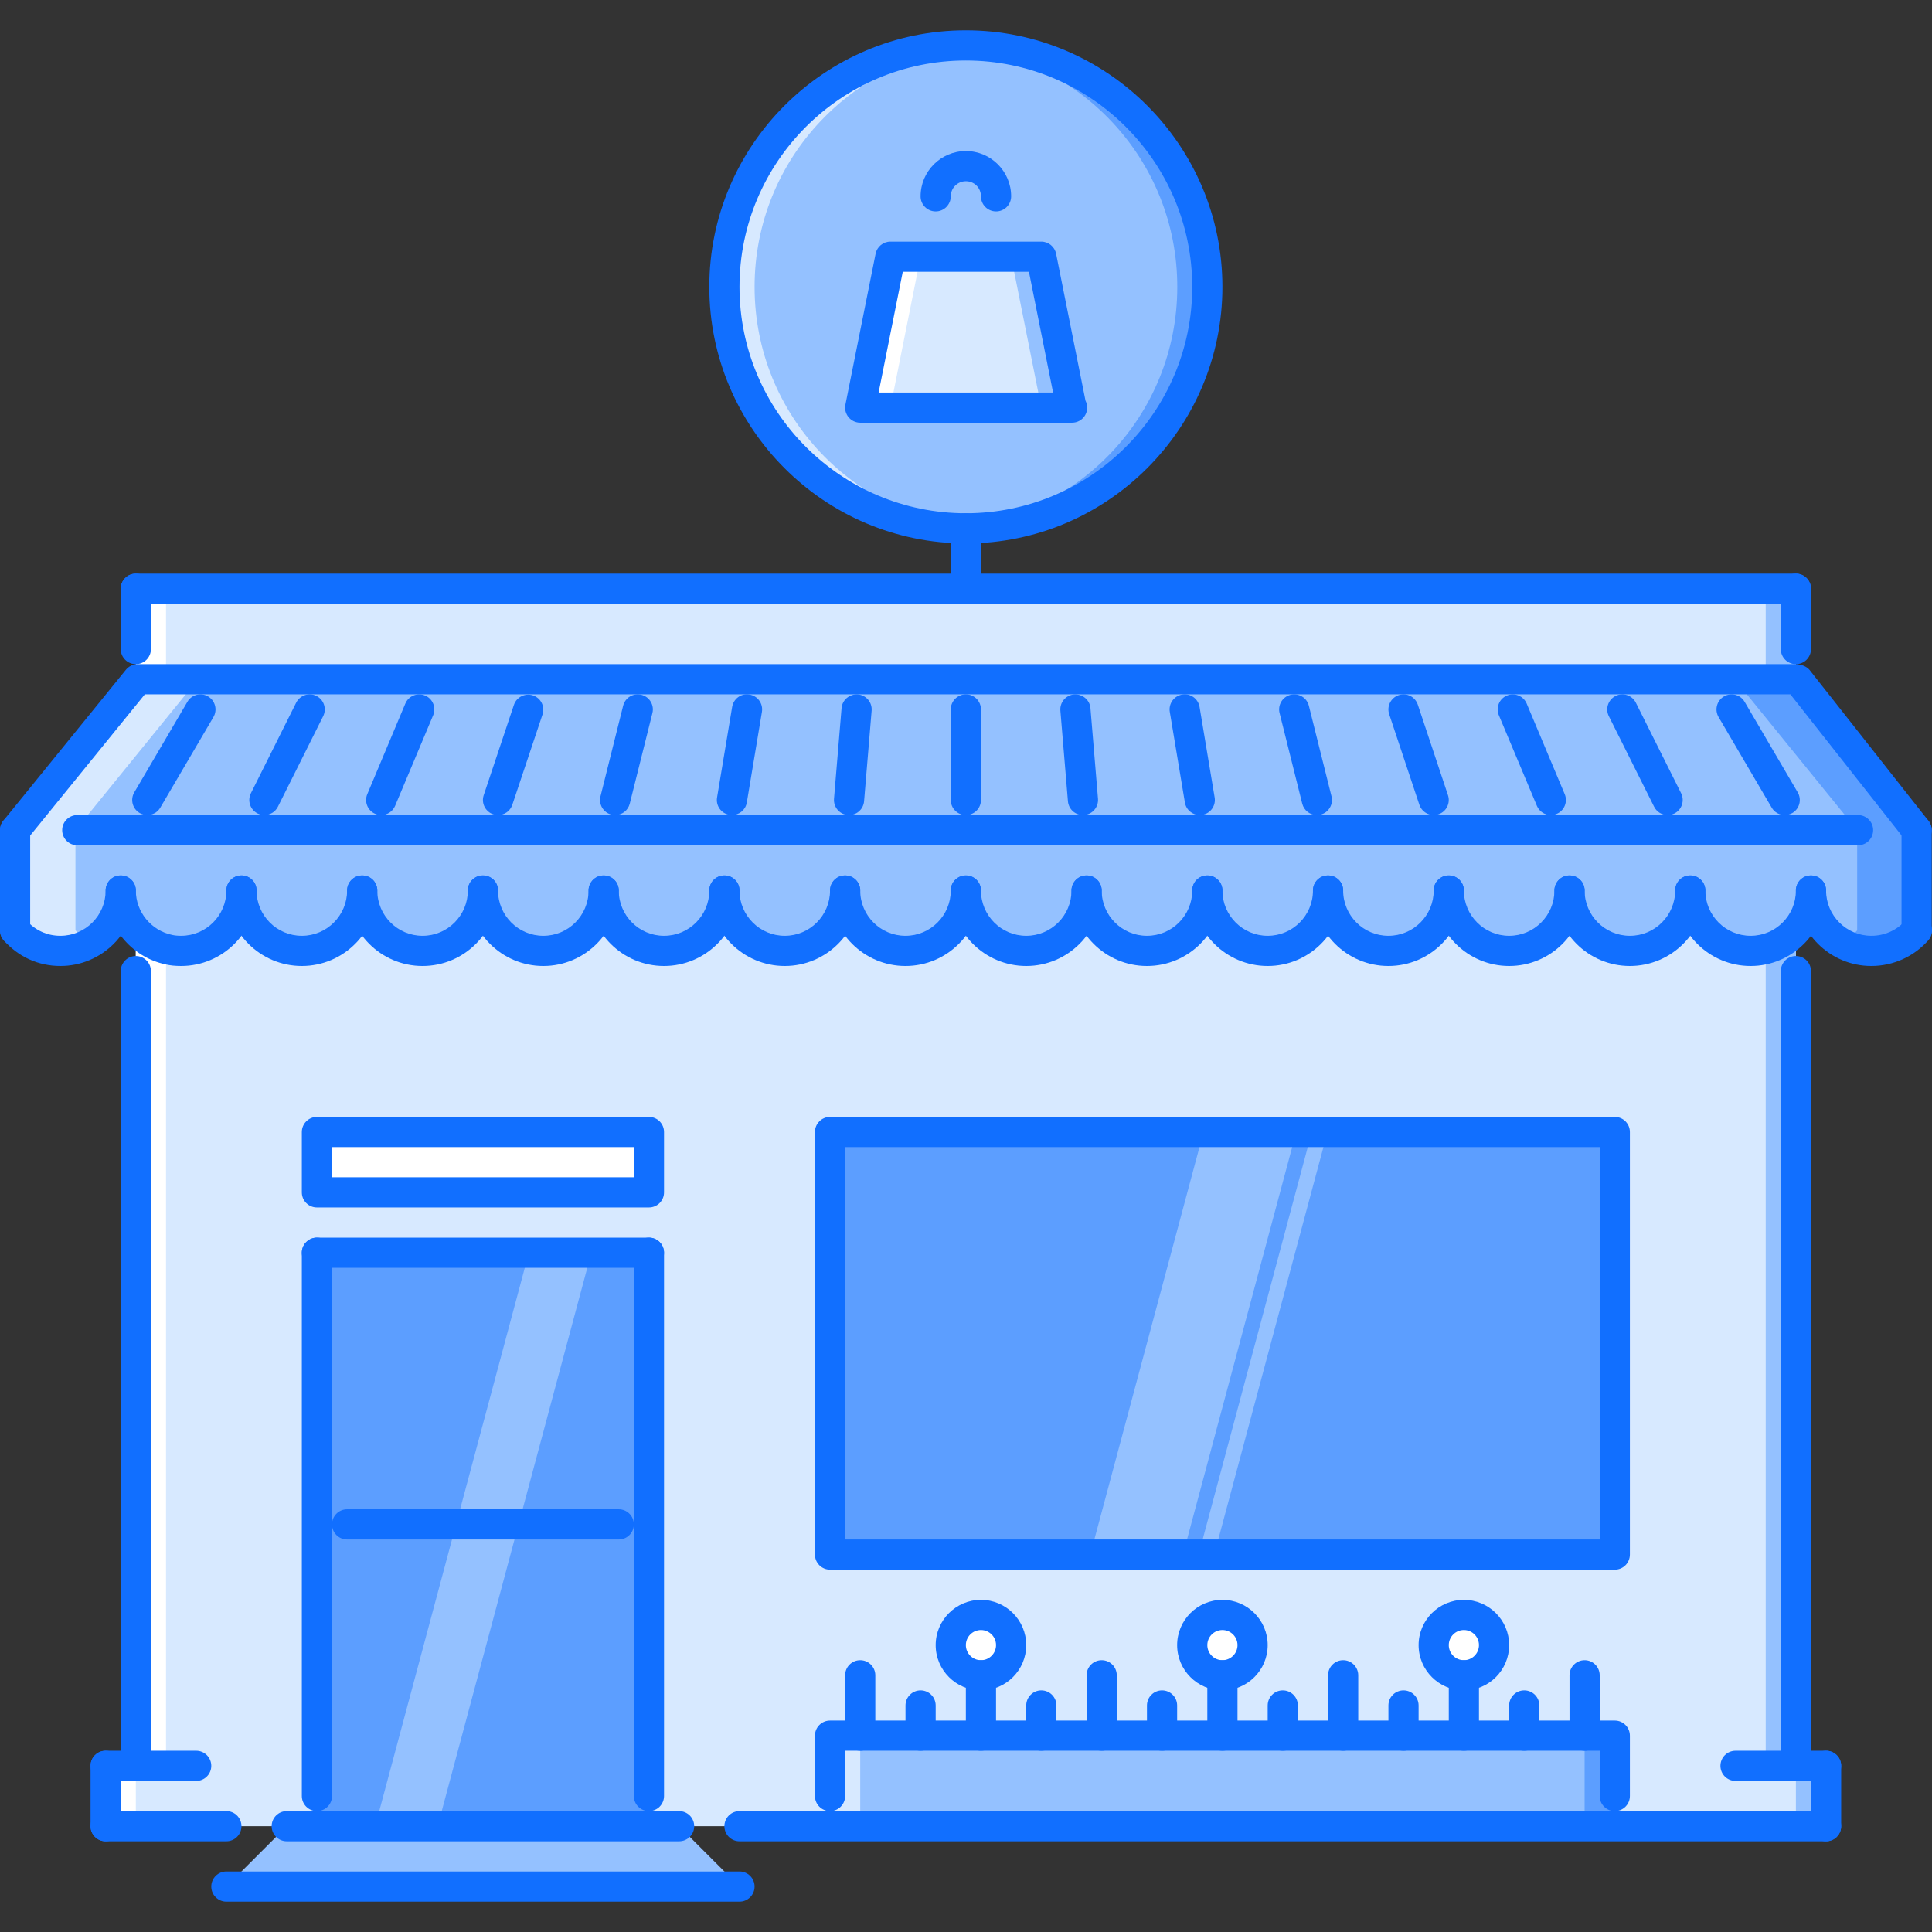 <?xml version="1.0" encoding="utf-8"?>
<!-- Generator: Adobe Illustrator 16.0.0, SVG Export Plug-In . SVG Version: 6.00 Build 0)  -->
<!DOCTYPE svg PUBLIC "-//W3C//DTD SVG 1.1//EN" "http://www.w3.org/Graphics/SVG/1.1/DTD/svg11.dtd">
<svg version="1.1" id="Layer_1" xmlns="http://www.w3.org/2000/svg" xmlns:xlink="http://www.w3.org/1999/xlink" x="0px" y="0px"
	 width="512px" height="512px" viewBox="0 0 512 512" enable-background="new 0 0 512 512" xml:space="preserve">
<rect x="0" y="0" width="512" height="512" fill="#333333" stroke="none"/>
<g id="_x32_2_shop_x2C__store_x2C__market_x2C__purchase_x2C__building_x2C__architecture">
	<g>
		<g>
			<rect x="35.995" y="220.005" fill="#D7E9FF" width="439.935" height="247.964"/>
		</g>
	</g>
	<g>
		<g>
			<rect x="35.995" y="250.665" fill="#FFFFFF" width="7.999" height="217.304"/>
		</g>
	</g>
	<g>
		<g>
			<rect x="467.932" y="250.665" fill="#94C1FF" width="7.998" height="217.304"/>
		</g>
	</g>
	<g>
		<g>
			<polygon fill="#94C1FF" points="195.971,499.965 59.991,499.965 75.989,483.967 179.974,483.967 			"/>
		</g>
	</g>
	<g>
		<g>
			<rect x="27.996" y="467.969" fill="#D7E9FF" width="455.934" height="15.998"/>
		</g>
	</g>
	<g>
		<g>
			<path fill="#FFFFFF" d="M387.943,427.975c4.397,0,7.998,3.602,7.998,7.999s-3.601,7.999-7.998,7.999
				c-4.398,0-7.999-3.602-7.999-7.999S383.545,427.975,387.943,427.975z"/>
		</g>
	</g>
	<g>
		<g>
			<path fill="#FFFFFF" d="M323.952,427.975c4.398,0,7.999,3.602,7.999,7.999s-3.601,7.999-7.999,7.999
				c-4.397,0-7.999-3.602-7.999-7.999S319.555,427.975,323.952,427.975z"/>
		</g>
	</g>
	<g>
		<g>
			<rect x="219.968" y="299.994" fill="#5C9EFF" width="207.97" height="111.983"/>
		</g>
	</g>
	<g>
		<g>
			<path fill="#FFFFFF" d="M259.962,427.975c4.397,0,7.999,3.602,7.999,7.999s-3.602,7.999-7.999,7.999s-7.999-3.602-7.999-7.999
				S255.564,427.975,259.962,427.975z"/>
		</g>
	</g>
	<g>
		<g>
			<path fill="#94C1FF" d="M507.926,246.564h0.078c-2.961,3.359-7.28,5.437-12.076,5.437c-8.804,0-15.998-7.202-15.998-15.998
				c0,8.796-7.124,15.998-15.998,15.998c-8.803,0-15.997-7.202-15.997-15.998c0,8.796-7.124,15.998-15.998,15.998
				c-8.804,0-15.997-7.202-15.997-15.998c0,8.796-7.124,15.998-15.998,15.998c-8.804,0-15.998-7.202-15.998-15.998
				c0,8.796-7.123,15.998-15.997,15.998c-8.804,0-15.998-7.202-15.998-15.998c0,8.796-7.124,15.998-15.997,15.998
				c-8.804,0-15.998-7.202-15.998-15.998c0,8.796-7.124,15.998-15.998,15.998c-8.803,0-15.997-7.202-15.997-15.998
				c0,8.796-7.124,15.998-15.998,15.998c-8.8,0-15.997-7.202-15.997-15.998c0,8.796-7.121,15.998-15.998,15.998
				c-8.8,0-15.998-7.202-15.998-15.998c0,8.796-7.12,15.998-15.997,15.998c-8.8,0-15.998-7.202-15.998-15.998
				c0,8.796-7.12,15.998-15.998,15.998c-8.799,0-15.998-7.202-15.998-15.998c0,8.796-7.12,15.998-15.998,15.998
				c-8.799,0-15.997-7.202-15.997-15.998c0,8.796-7.12,15.998-15.998,15.998c-8.8,0-15.998-7.202-15.998-15.998
				c0,8.796-7.12,15.998-15.998,15.998c-8.8,0-15.998-7.202-15.998-15.998c0,8.796-7.12,15.998-15.998,15.998
				c-1.121,0-2.16-0.078-3.199-0.32c-7.28-1.523-12.799-7.999-12.799-15.678c0,8.796-7.12,15.998-15.998,15.998
				c-4.8,0-9.038-2.078-11.999-5.437v-26.559l32.476-39.994H475.93h0.477l31.52,39.994V246.564z"/>
		</g>
	</g>
	<g>
		<g>
			<polygon fill="#D7E9FF" points="475.93,172.012 475.93,180.011 36.475,180.011 35.995,172.012 35.995,156.015 255.963,156.015 
				475.93,156.015 			"/>
		</g>
	</g>
	<g>
		<g>
			<path fill="#94C1FF" d="M255.963,12.036c35.354,0,63.99,28.636,63.99,63.991c0,35.354-28.637,63.99-63.99,63.99
				c-35.354,0-63.991-28.636-63.991-63.99C191.972,40.672,220.608,12.036,255.963,12.036z M283.958,108.021l-7.999-39.994h-39.994
				l-7.999,39.994H283.958z"/>
		</g>
	</g>
	<g>
		<g>
			<g>
				<path fill="#D7E9FF" d="M199.971,76.026c0-34.003,26.512-61.718,59.991-63.788c-1.328-0.086-2.648-0.203-3.999-0.203
					c-35.354,0-63.991,28.636-63.991,63.991c0,35.354,28.637,63.99,63.991,63.99c1.351,0,2.671-0.117,3.999-0.203
					C226.482,137.744,199.971,110.029,199.971,76.026z"/>
			</g>
		</g>
	</g>
	<g>
		<g>
			<g>
				<path fill="#5C9EFF" d="M311.993,76.026c0-34.003-26.512-61.718-59.991-63.788c1.328-0.086,2.648-0.203,4-0.203
					c35.354,0,63.99,28.636,63.99,63.991c0,35.354-28.637,63.99-63.99,63.99c-1.352,0-2.672-0.117-4-0.203
					C285.481,137.744,311.993,110.029,311.993,76.026z"/>
			</g>
		</g>
	</g>
	<g>
		<g>
			<polygon fill="#D7E9FF" points="275.959,68.027 283.958,108.021 227.967,108.021 235.965,68.027 			"/>
		</g>
	</g>
	<g>
		<g>
			<polygon fill="#FFFFFF" points="235.965,68.027 227.967,108.021 235.965,108.021 243.964,68.027 			"/>
		</g>
	</g>
	<g>
		<g>
			<polygon fill="#94C1FF" points="275.959,68.027 283.958,108.021 275.959,108.021 267.961,68.027 			"/>
		</g>
	</g>
	<g>
		<g>
			<rect x="83.987" y="299.994" fill="#FFFFFF" width="87.987" height="15.997"/>
		</g>
	</g>
	<g>
		<g>
			<path fill="#94C1FF" d="M15.998,252c8.877,0,15.998-7.202,15.998-15.998c0,7.679,5.519,14.154,12.799,15.678
				c1.039,0.242,2.078,0.32,3.199,0.32c8.877,0,15.998-7.202,15.998-15.998c0,8.796,7.198,15.998,15.998,15.998
				c8.877,0,15.998-7.202,15.998-15.998c0,8.796,7.198,15.998,15.998,15.998c8.878,0,15.998-7.202,15.998-15.998
				c0,8.796,7.198,15.998,15.997,15.998c8.878,0,15.998-7.202,15.998-15.998c0,8.796,7.198,15.998,15.998,15.998
				c8.877,0,15.998-7.202,15.998-15.998c0,8.796,7.198,15.998,15.998,15.998c8.877,0,15.997-7.202,15.997-15.998
				c0,8.796,7.198,15.998,15.998,15.998c8.877,0,15.998-7.202,15.998-15.998c0,8.796,7.197,15.998,15.997,15.998
				c8.874,0,15.998-7.202,15.998-15.998c0,8.796,7.194,15.998,15.997,15.998c8.874,0,15.998-7.202,15.998-15.998
				c0,8.796,7.194,15.998,15.998,15.998c8.873,0,15.997-7.202,15.997-15.998c0,8.796,7.194,15.998,15.998,15.998
				c8.874,0,15.997-7.202,15.997-15.998c0,8.796,7.194,15.998,15.998,15.998c8.874,0,15.998-7.202,15.998-15.998
				c0,8.796,7.193,15.998,15.997,15.998c8.874,0,15.998-7.202,15.998-15.998c0,8.796,7.194,15.998,15.997,15.998
				c8.874,0,15.998-7.202,15.998-15.998c0,8.796,7.194,15.998,15.998,15.998c4.796,0,9.115-2.078,12.076-5.437h-0.078v-26.559H3.999
				v26.559C6.96,249.923,11.197,252,15.998,252z"/>
		</g>
	</g>
	<g>
		<g>
			<rect x="219.968" y="459.971" fill="#94C1FF" width="207.97" height="23.996"/>
		</g>
	</g>
	<g>
		<g>
			<polygon fill="#5C9EFF" points="171.975,467.969 171.975,483.967 83.987,483.967 83.987,467.969 83.987,331.988 171.975,331.988 
							"/>
		</g>
	</g>
	<g>
		<g>
			<polygon fill="#94C1FF" points="99.427,483.967 115.987,483.967 156.707,331.988 140.147,331.988 			"/>
		</g>
	</g>
	<g>
		<g>
			<polygon fill="#94C1FF" points="288.941,411.978 313.501,411.978 343.512,299.994 318.945,299.994 			"/>
		</g>
	</g>
	<g>
		<g>
			<polygon fill="#94C1FF" points="321.781,411.978 351.792,299.994 347.645,299.994 317.641,411.978 			"/>
		</g>
	</g>
	<g>
		<g>
			<rect x="35.995" y="156.015" fill="#FFFFFF" width="7.999" height="23.996"/>
		</g>
	</g>
	<g>
		<g>
			<rect x="467.932" y="156.015" fill="#94C1FF" width="7.998" height="23.996"/>
		</g>
	</g>
	<g>
		<g>
			<rect x="475.93" y="467.969" fill="#94C1FF" width="8" height="15.998"/>
		</g>
	</g>
	<g>
		<g>
			<rect x="419.938" y="459.971" fill="#5C9EFF" width="7.999" height="23.996"/>
		</g>
	</g>
	<g>
		<g>
			<rect x="27.996" y="467.969" fill="#FFFFFF" width="7.999" height="15.998"/>
		</g>
	</g>
	<g>
		<g>
			<rect x="219.968" y="459.971" fill="#D7E9FF" width="7.999" height="23.996"/>
		</g>
	</g>
	<g>
		<g>
			<g>
				<path fill="#D7E9FF" d="M19.997,246.564v-26.559l32.476-39.994H36.475L3.999,220.005v26.559C6.96,249.923,11.197,252,15.998,252
					c2.945,0,5.659-0.851,8.022-2.226C22.528,248.899,21.145,247.868,19.997,246.564z"/>
			</g>
		</g>
	</g>
	<g>
		<g>
			<g>
				<path fill="#5C9EFF" d="M492.17,246.564v-26.559l-32.479-39.994h15.998l32.479,39.994v26.559
					c-2.961,3.359-7.202,5.437-11.998,5.437c-2.945,0-5.664-0.851-8.022-2.226C489.639,248.899,491.021,247.868,492.17,246.564z"/>
			</g>
		</g>
	</g>
	<g>
		<g>
			<g>
				<path fill="#116FFF" d="M35.995,176.012c-2.21,0-4-1.789-4-4v-15.998c0-2.211,1.789-4,4-4s4,1.789,4,4v15.998
					C39.994,174.223,38.205,176.012,35.995,176.012z"/>
			</g>
		</g>
		<g>
			<g>
				<path fill="#116FFF" d="M475.93,176.012c-2.21,0-3.999-1.789-3.999-4v-15.998c0-2.211,1.789-4,3.999-4c2.211,0,4,1.789,4,4
					v15.998C479.93,174.223,478.141,176.012,475.93,176.012z"/>
			</g>
		</g>
		<g>
			<g>
				<path fill="#116FFF" d="M475.93,160.014H35.995c-2.21,0-4-1.789-4-3.999c0-2.211,1.789-4,4-4H475.93c2.211,0,4,1.789,4,4
					C479.93,158.225,478.141,160.014,475.93,160.014z"/>
			</g>
		</g>
		<g>
			<g>
				<path fill="#116FFF" d="M35.995,471.969c-2.21,0-4-1.789-4-4V257.359c0-2.211,1.789-4,4-4s4,1.789,4,4v210.609
					C39.994,470.18,38.205,471.969,35.995,471.969z"/>
			</g>
		</g>
		<g>
			<g>
				<path fill="#116FFF" d="M475.93,471.969c-2.21,0-3.999-1.789-3.999-4V257.359c0-2.211,1.789-4,3.999-4c2.211,0,4,1.789,4,4
					v210.609C479.93,470.18,478.141,471.969,475.93,471.969z"/>
			</g>
		</g>
		<g>
			<g>
				<path fill="#116FFF" d="M507.926,224.005c-1.18,0-2.352-0.523-3.141-1.523l-30.315-38.471H38.381L7.104,222.528
					c-1.391,1.703-3.91,1.992-5.625,0.578c-1.718-1.391-1.976-3.906-0.585-5.624l32.476-39.994c0.762-0.93,1.902-1.477,3.104-1.477
					H475.93c1.227,0,2.859,0.562,3.617,1.523l31.519,39.994c1.367,1.734,1.07,4.249-0.663,5.616
					C509.668,223.724,508.793,224.005,507.926,224.005z"/>
			</g>
		</g>
		<g>
			<g>
				<path fill="#116FFF" d="M15.998,256c-5.812,0-11.139-2.414-14.998-6.788c-1.46-1.664-1.3-4.187,0.355-5.647
					c1.66-1.461,4.187-1.297,5.644,0.352c2.32,2.632,5.515,4.085,8.999,4.085c6.616,0,11.998-5.382,11.998-11.998
					c0-2.211,1.789-4,4-4s4,1.789,4,4C35.995,247.032,27.023,256,15.998,256z"/>
			</g>
		</g>
		<g>
			<g>
				<path fill="#116FFF" d="M47.993,256c-1.558,0-2.863-0.133-4.105-0.422c-9.17-1.922-15.892-10.163-15.892-19.575
					c0-2.211,1.789-4,4-4s4,1.789,4,4c0,5.647,4.046,10.6,9.62,11.764c0.727,0.164,1.434,0.234,2.378,0.234
					c6.616,0,11.999-5.382,11.999-11.998c0-2.211,1.789-4,3.999-4c2.211,0,4,1.789,4,4C67.99,247.032,59.019,256,47.993,256z"/>
			</g>
		</g>
		<g>
			<g>
				<path fill="#116FFF" d="M79.988,256c-11.026,0-19.997-8.968-19.997-19.997c0-2.211,1.789-4,3.999-4c2.211,0,4,1.789,4,4
					c0,6.616,5.382,11.998,11.999,11.998s11.998-5.382,11.998-11.998c0-2.211,1.789-4,4-4s4,1.789,4,4
					C99.985,247.032,91.014,256,79.988,256z"/>
			</g>
		</g>
		<g>
			<g>
				<path fill="#116FFF" d="M111.983,256c-11.025,0-19.997-8.968-19.997-19.997c0-2.211,1.789-4,4-4s4,1.789,4,4
					c0,6.616,5.382,11.998,11.998,11.998s11.998-5.382,11.998-11.998c0-2.211,1.789-4,4-4c2.21,0,3.999,1.789,3.999,4
					C131.98,247.032,123.009,256,111.983,256z"/>
			</g>
		</g>
		<g>
			<g>
				<path fill="#116FFF" d="M143.979,256c-11.025,0-19.997-8.968-19.997-19.997c0-2.211,1.789-4,4-4c2.21,0,3.999,1.789,3.999,4
					c0,6.616,5.382,11.998,11.998,11.998s11.999-5.382,11.999-11.998c0-2.211,1.789-4,4-4c2.21,0,3.999,1.789,3.999,4
					C163.976,247.032,155.004,256,143.979,256z"/>
			</g>
		</g>
		<g>
			<g>
				<path fill="#116FFF" d="M175.974,256c-11.026,0-19.997-8.968-19.997-19.997c0-2.211,1.789-4,4-4c2.21,0,3.999,1.789,3.999,4
					c0,6.616,5.382,11.998,11.999,11.998s11.999-5.382,11.999-11.998c0-2.211,1.789-4,3.999-4c2.211,0,4,1.789,4,4
					C195.971,247.032,187,256,175.974,256z"/>
			</g>
		</g>
		<g>
			<g>
				<path fill="#116FFF" d="M207.97,256c-11.026,0-19.997-8.968-19.997-19.997c0-2.211,1.789-4,3.999-4c2.211,0,4,1.789,4,4
					c0,6.616,5.382,11.998,11.999,11.998s11.998-5.382,11.998-11.998c0-2.211,1.789-4,3.999-4c2.211,0,4,1.789,4,4
					C227.967,247.032,218.995,256,207.97,256z"/>
			</g>
		</g>
		<g>
			<g>
				<path fill="#116FFF" d="M239.965,256c-11.026,0-19.997-8.968-19.997-19.997c0-2.211,1.789-4,3.999-4c2.211,0,4,1.789,4,4
					c0,6.616,5.382,11.998,11.998,11.998s11.998-5.382,11.998-11.998c0-2.211,1.789-4,4-4c2.21,0,3.999,1.789,3.999,4
					C259.962,247.032,250.99,256,239.965,256z"/>
			</g>
		</g>
		<g>
			<g>
				<path fill="#116FFF" d="M271.96,256c-11.025,0-19.997-8.968-19.997-19.997c0-2.211,1.789-4,4-4c2.21,0,3.999,1.789,3.999,4
					c0,6.616,5.382,11.998,11.998,11.998s11.998-5.382,11.998-11.998c0-2.211,1.789-4,4-4c2.21,0,3.999,1.789,3.999,4
					C291.957,247.032,282.982,256,271.96,256z"/>
			</g>
		</g>
		<g>
			<g>
				<path fill="#116FFF" d="M303.955,256c-11.029,0-19.997-8.968-19.997-19.997c0-2.211,1.789-4,4-4c2.21,0,3.999,1.789,3.999,4
					c0,6.616,5.382,11.998,11.998,11.998s11.998-5.382,11.998-11.998c0-2.211,1.789-4,4-4s3.999,1.789,3.999,4
					C323.952,247.032,314.978,256,303.955,256z"/>
			</g>
		</g>
		<g>
			<g>
				<path fill="#116FFF" d="M335.951,256c-11.03,0-19.998-8.968-19.998-19.997c0-2.211,1.789-4,4-4s3.999,1.789,3.999,4
					c0,6.616,5.382,11.998,11.999,11.998c6.615,0,11.998-5.382,11.998-11.998c0-2.211,1.789-4,3.999-4c2.211,0,3.999,1.789,3.999,4
					C355.947,247.032,346.973,256,335.951,256z"/>
			</g>
		</g>
		<g>
			<g>
				<path fill="#116FFF" d="M367.946,256c-11.03,0-19.997-8.968-19.997-19.997c0-2.211,1.789-4,3.999-4c2.211,0,3.999,1.789,3.999,4
					c0,6.616,5.383,11.998,11.999,11.998s11.998-5.382,11.998-11.998c0-2.211,1.789-4,3.999-4c2.211,0,4,1.789,4,4
					C387.943,247.032,378.968,256,367.946,256z"/>
			</g>
		</g>
		<g>
			<g>
				<path fill="#116FFF" d="M399.941,256c-11.029,0-19.997-8.968-19.997-19.997c0-2.211,1.789-4,3.999-4c2.211,0,4,1.789,4,4
					c0,6.616,5.382,11.998,11.998,11.998s11.998-5.382,11.998-11.998c0-2.211,1.789-4,4-4c2.21,0,3.999,1.789,3.999,4
					C419.938,247.032,410.963,256,399.941,256z"/>
			</g>
		</g>
		<g>
			<g>
				<path fill="#116FFF" d="M431.937,256c-11.029,0-19.997-8.968-19.997-19.997c0-2.211,1.789-4,4-4c2.21,0,3.999,1.789,3.999,4
					c0,6.616,5.382,11.998,11.998,11.998s11.999-5.382,11.999-11.998c0-2.211,1.788-4,3.999-4c2.21,0,3.999,1.789,3.999,4
					C451.934,247.032,442.959,256,431.937,256z"/>
			</g>
		</g>
		<g>
			<g>
				<path fill="#116FFF" d="M463.932,256c-11.029,0-19.996-8.968-19.996-19.997c0-2.211,1.788-4,3.999-4c2.21,0,3.999,1.789,3.999,4
					c0,6.616,5.383,11.998,11.998,11.998c6.617,0,11.998-5.382,11.998-11.998c0-2.211,1.789-4,4-4s4,1.789,4,4
					C483.93,247.032,474.954,256,463.932,256z"/>
			</g>
		</g>
		<g>
			<g>
				<path fill="#116FFF" d="M495.928,256c-11.03,0-19.998-8.968-19.998-19.997c0-2.211,1.789-4,4-4s4,1.789,4,4
					c0,6.616,5.381,11.998,11.998,11.998c3.483,0,6.787-1.484,9.068-4.077c1.469-1.656,3.984-1.828,5.648-0.359
					c1.655,1.461,1.819,3.983,0.358,5.64C507.207,253.523,501.708,256,495.928,256z"/>
			</g>
		</g>
		<g>
			<g>
				<path fill="#116FFF" d="M3.999,250.563c-2.21,0-3.999-1.789-3.999-4v-26.559c0-2.21,1.789-3.999,3.999-3.999
					c2.211,0,4,1.789,4,3.999v26.559C7.999,248.774,6.21,250.563,3.999,250.563z"/>
			</g>
		</g>
		<g>
			<g>
				<path fill="#116FFF" d="M492.404,224.005H20.478c-2.211,0-4-1.789-4-4c0-2.21,1.789-3.999,4-3.999h471.927
					c2.211,0,4,1.789,4,3.999C496.404,222.216,494.615,224.005,492.404,224.005z"/>
			</g>
		</g>
		<g>
			<g>
				<path fill="#116FFF" d="M507.926,250.563c-2.211,0-4-1.789-4-4v-26.559c0-2.21,1.789-3.999,4-3.999s3.999,1.789,3.999,3.999
					v26.559C511.925,248.774,510.137,250.563,507.926,250.563z"/>
			</g>
		</g>
		<g>
			<g>
				<path fill="#116FFF" d="M70.063,216.006c-0.601,0-1.21-0.133-1.785-0.422c-1.976-0.992-2.777-3.39-1.789-5.366l11.998-23.997
					c0.992-1.968,3.394-2.781,5.366-1.789c1.977,0.992,2.777,3.39,1.789,5.366l-11.998,23.996
					C72.942,215.193,71.532,216.006,70.063,216.006z"/>
			</g>
		</g>
		<g>
			<g>
				<path fill="#116FFF" d="M101.024,216.006c-0.52,0-1.043-0.102-1.551-0.312c-2.035-0.852-2.992-3.203-2.137-5.233l10.081-23.997
					c0.855-2.046,3.19-2.984,5.237-2.14c2.035,0.851,2.992,3.202,2.136,5.233l-10.081,23.996
					C104.066,215.084,102.586,216.006,101.024,216.006z"/>
			</g>
		</g>
		<g>
			<g>
				<path fill="#116FFF" d="M131.98,216.006c-0.422,0-0.848-0.062-1.27-0.203c-2.093-0.703-3.226-2.968-2.523-5.062l7.999-23.919
					c0.699-2.101,2.972-3.218,5.062-2.53c2.093,0.703,3.226,2.968,2.522,5.062l-7.999,23.918
					C135.214,214.951,133.652,216.006,131.98,216.006z"/>
			</g>
		</g>
		<g>
			<g>
				<path fill="#116FFF" d="M163.019,216.006c-0.32,0-0.648-0.039-0.973-0.117c-2.144-0.539-3.449-2.71-2.91-4.851l5.999-23.997
					c0.531-2.148,2.684-3.452,4.847-2.913c2.145,0.539,3.449,2.71,2.91,4.851l-5.999,23.997
					C166.44,214.795,164.812,216.006,163.019,216.006z"/>
			</g>
		</g>
		<g>
			<g>
				<path fill="#116FFF" d="M193.976,216.006c-0.219,0-0.438-0.016-0.66-0.055c-2.18-0.359-3.652-2.422-3.289-4.601l4-23.997
					c0.359-2.187,2.414-3.694,4.601-3.288c2.18,0.359,3.652,2.421,3.289,4.601l-4,23.997
					C197.592,214.623,195.897,216.006,193.976,216.006z"/>
			</g>
		</g>
		<g>
			<g>
				<path fill="#116FFF" d="M225.01,216.006c-0.109,0-0.223-0.008-0.336-0.016c-2.203-0.18-3.835-2.117-3.651-4.32l2-23.997
					c0.18-2.195,2.093-3.772,4.316-3.647c2.203,0.18,3.835,2.117,3.651,4.319l-2,23.997
					C228.818,214.428,227.068,216.006,225.01,216.006z"/>
			</g>
		</g>
		<g>
			<g>
				<path fill="#116FFF" d="M255.963,216.006c-2.211,0-4-1.789-4-4V188.01c0-2.21,1.789-3.999,4-3.999
					c2.21,0,3.999,1.789,3.999,3.999v23.997C259.962,214.217,258.173,216.006,255.963,216.006z"/>
			</g>
		</g>
		<g>
			<g>
				<path fill="#116FFF" d="M39.029,216.006c-0.688,0-1.383-0.18-2.02-0.547c-1.906-1.125-2.542-3.57-1.425-5.476l14.08-23.997
					c1.113-1.906,3.57-2.531,5.472-1.429c1.906,1.125,2.542,3.569,1.425,5.476l-14.08,23.996
					C41.74,215.303,40.4,216.006,39.029,216.006z"/>
			</g>
		</g>
		<g>
			<g>
				<path fill="#116FFF" d="M441.936,216.006c-1.469,0-2.875-0.812-3.578-2.211l-11.998-23.996
					c-0.992-1.977-0.188-4.375,1.789-5.366c1.977-0.992,4.374-0.18,5.366,1.789l11.998,23.997c0.984,1.976,0.188,4.374-1.788,5.366
					C443.146,215.873,442.537,216.006,441.936,216.006z"/>
			</g>
		</g>
		<g>
			<g>
				<path fill="#116FFF" d="M410.979,216.006c-1.562,0-3.046-0.922-3.687-2.453l-10.077-23.996
					c-0.859-2.031,0.102-4.382,2.141-5.233c2.016-0.836,4.383,0.102,5.233,2.14l10.077,23.997c0.852,2.031-0.102,4.382-2.141,5.233
					C412.018,215.904,411.494,216.006,410.979,216.006z"/>
			</g>
		</g>
		<g>
			<g>
				<path fill="#116FFF" d="M379.944,216.006c-1.68,0-3.233-1.062-3.796-2.734l-7.999-23.996c-0.695-2.094,0.438-4.359,2.53-5.062
					c2.117-0.703,4.359,0.445,5.055,2.53l7.998,23.997c0.703,2.093-0.43,4.358-2.522,5.062
					C380.788,215.943,380.358,216.006,379.944,216.006z"/>
			</g>
		</g>
		<g>
			<g>
				<path fill="#116FFF" d="M348.98,216.006c-1.789,0-3.422-1.211-3.875-3.031l-5.999-23.997c-0.539-2.141,0.766-4.312,2.913-4.851
					c2.133-0.531,4.312,0.765,4.844,2.913l5.999,23.997c0.539,2.14-0.766,4.312-2.905,4.851
					C349.629,215.967,349.301,216.006,348.98,216.006z"/>
			</g>
		</g>
		<g>
			<g>
				<path fill="#116FFF" d="M317.945,216.006c-1.922,0-3.616-1.383-3.937-3.343l-3.999-23.997c-0.367-2.179,1.108-4.241,3.288-4.601
					c2.163-0.398,4.233,1.101,4.601,3.288l4,23.997c0.359,2.179-1.109,4.241-3.289,4.601
					C318.383,215.99,318.164,216.006,317.945,216.006z"/>
			</g>
		</g>
		<g>
			<g>
				<path fill="#116FFF" d="M286.989,216.006c-2.055,0-3.804-1.578-3.976-3.664l-2-23.997c-0.188-2.203,1.445-4.14,3.647-4.319
					c2.227-0.133,4.14,1.453,4.319,3.647l2,23.997c0.18,2.203-1.453,4.14-3.655,4.32
					C287.216,215.998,287.099,216.006,286.989,216.006z"/>
			</g>
		</g>
		<g>
			<g>
				<path fill="#116FFF" d="M472.97,216.006c-1.367,0-2.71-0.703-3.452-1.977l-14.076-23.996c-1.117-1.906-0.477-4.359,1.43-5.476
					c1.905-1.102,4.358-0.477,5.468,1.429l14.075,23.997c1.117,1.906,0.484,4.358-1.421,5.476
					C474.353,215.826,473.657,216.006,472.97,216.006z"/>
			</g>
		</g>
		<g>
			<g>
				<path fill="#116FFF" d="M83.987,479.967c-2.21,0-3.999-1.788-3.999-3.999V331.988c0-2.21,1.789-3.999,3.999-3.999
					c2.211,0,4,1.789,4,3.999v143.979C87.987,478.179,86.198,479.967,83.987,479.967z"/>
			</g>
		</g>
		<g>
			<g>
				<path fill="#116FFF" d="M171.975,479.967c-2.21,0-3.999-1.788-3.999-3.999V331.988c0-2.21,1.789-3.999,3.999-3.999
					c2.211,0,4,1.789,4,3.999v143.979C175.974,478.179,174.186,479.967,171.975,479.967z"/>
			</g>
		</g>
		<g>
			<g>
				<path fill="#116FFF" d="M171.975,335.988H83.987c-2.21,0-3.999-1.789-3.999-4c0-2.21,1.789-3.999,3.999-3.999h87.987
					c2.211,0,4,1.789,4,3.999C175.974,334.199,174.186,335.988,171.975,335.988z"/>
			</g>
		</g>
		<g>
			<g>
				<path fill="#116FFF" d="M427.938,415.977h-207.97c-2.211,0-4-1.789-4-3.999V299.994c0-2.211,1.789-4,4-4h207.97
					c2.211,0,3.999,1.789,3.999,4v111.983C431.937,414.188,430.148,415.977,427.938,415.977z M223.967,407.978h199.971V303.993
					H223.967V407.978z"/>
			</g>
		</g>
		<g>
			<g>
				<path fill="#116FFF" d="M171.975,319.99H83.987c-2.21,0-3.999-1.788-3.999-3.999v-15.997c0-2.211,1.789-4,3.999-4h87.987
					c2.211,0,4,1.789,4,4v15.997C175.974,318.202,174.186,319.99,171.975,319.99z M87.987,311.992h79.989v-7.999H87.987V311.992z"/>
			</g>
		</g>
		<g>
			<g>
				<path fill="#116FFF" d="M163.976,407.978H91.986c-2.211,0-4-1.788-4-3.999s1.789-4,4-4h71.989c2.211,0,4,1.789,4,4
					S166.187,407.978,163.976,407.978z"/>
			</g>
		</g>
		<g>
			<g>
				<path fill="#116FFF" d="M179.974,487.966H75.989c-2.21,0-4-1.788-4-3.999s1.789-4,4-4h103.985c2.21,0,3.999,1.789,3.999,4
					S182.184,487.966,179.974,487.966z"/>
			</g>
		</g>
		<g>
			<g>
				<path fill="#116FFF" d="M195.971,503.964H59.991c-2.211,0-4-1.789-4-3.999c0-2.211,1.789-4,4-4h135.98c2.21,0,4,1.789,4,4
					C199.971,502.175,198.182,503.964,195.971,503.964z"/>
			</g>
		</g>
		<g>
			<g>
				<path fill="#116FFF" d="M51.992,471.969H27.996c-2.21,0-4-1.789-4-4s1.789-3.999,4-3.999h23.997c2.211,0,4,1.788,4,3.999
					S54.203,471.969,51.992,471.969z"/>
			</g>
		</g>
		<g>
			<g>
				<path fill="#116FFF" d="M27.996,487.966c-2.21,0-4-1.788-4-3.999v-15.998c0-2.211,1.789-3.999,4-3.999s4,1.788,4,3.999v15.998
					C31.995,486.178,30.206,487.966,27.996,487.966z"/>
			</g>
		</g>
		<g>
			<g>
				<path fill="#116FFF" d="M59.991,487.966H27.996c-2.21,0-4-1.788-4-3.999s1.789-4,4-4h31.996c2.21,0,3.999,1.789,3.999,4
					S62.202,487.966,59.991,487.966z"/>
			</g>
		</g>
		<g>
			<g>
				<path fill="#116FFF" d="M483.93,471.969h-23.997c-2.211,0-3.999-1.789-3.999-4s1.788-3.999,3.999-3.999h23.997
					c2.21,0,3.999,1.788,3.999,3.999S486.14,471.969,483.93,471.969z"/>
			</g>
		</g>
		<g>
			<g>
				<path fill="#116FFF" d="M483.93,487.966c-2.211,0-4-1.788-4-3.999v-15.998c0-2.211,1.789-3.999,4-3.999
					c2.21,0,3.999,1.788,3.999,3.999v15.998C487.929,486.178,486.14,487.966,483.93,487.966z"/>
			</g>
		</g>
		<g>
			<g>
				<path fill="#116FFF" d="M483.93,487.966H195.971c-2.21,0-4-1.788-4-3.999s1.789-4,4-4H483.93c2.21,0,3.999,1.789,3.999,4
					S486.14,487.966,483.93,487.966z"/>
			</g>
		</g>
		<g>
			<g>
				<path fill="#116FFF" d="M427.938,479.967c-2.211,0-4-1.788-4-3.999V463.97H223.967v11.998c0,2.211-1.789,3.999-3.999,3.999
					c-2.211,0-4-1.788-4-3.999v-15.997c0-2.211,1.789-4,4-4h207.97c2.211,0,3.999,1.789,3.999,4v15.997
					C431.937,478.179,430.148,479.967,427.938,479.967z"/>
			</g>
		</g>
		<g>
			<g>
				<path fill="#116FFF" d="M259.962,447.972c-6.616,0-11.998-5.382-11.998-11.998s5.382-11.998,11.998-11.998
					s11.998,5.382,11.998,11.998S266.578,447.972,259.962,447.972z M259.962,431.975c-2.207,0-3.999,1.797-3.999,3.999
					c0,2.203,1.792,3.999,3.999,3.999c2.206,0,3.999-1.796,3.999-3.999C263.961,433.771,262.168,431.975,259.962,431.975z"/>
			</g>
		</g>
		<g>
			<g>
				<path fill="#116FFF" d="M259.962,463.97c-2.211,0-3.999-1.789-3.999-3.999v-15.998c0-2.211,1.788-4,3.999-4
					c2.21,0,3.999,1.789,3.999,4v15.998C263.961,462.181,262.172,463.97,259.962,463.97z"/>
			</g>
		</g>
		<g>
			<g>
				<path fill="#116FFF" d="M323.952,447.972c-6.616,0-11.998-5.382-11.998-11.998s5.382-11.998,11.998-11.998
					s11.999,5.382,11.999,11.998S330.568,447.972,323.952,447.972z M323.952,431.975c-2.21,0-3.999,1.797-3.999,3.999
					c0,2.203,1.789,3.999,3.999,3.999c2.203,0,4-1.796,4-3.999C327.952,433.771,326.155,431.975,323.952,431.975z"/>
			</g>
		</g>
		<g>
			<g>
				<path fill="#116FFF" d="M323.952,463.97c-2.21,0-3.999-1.789-3.999-3.999v-15.998c0-2.211,1.789-4,3.999-4c2.211,0,4,1.789,4,4
					v15.998C327.952,462.181,326.163,463.97,323.952,463.97z"/>
			</g>
		</g>
		<g>
			<g>
				<path fill="#116FFF" d="M387.943,447.972c-6.616,0-11.998-5.382-11.998-11.998s5.382-11.998,11.998-11.998
					s11.998,5.382,11.998,11.998S394.56,447.972,387.943,447.972z M387.943,431.975c-2.211,0-4,1.797-4,3.999
					c0,2.203,1.789,3.999,4,3.999c2.203,0,3.999-1.796,3.999-3.999C391.942,433.771,390.146,431.975,387.943,431.975z"/>
			</g>
		</g>
		<g>
			<g>
				<path fill="#116FFF" d="M387.943,463.97c-2.211,0-4-1.789-4-3.999v-15.998c0-2.211,1.789-4,4-4s3.999,1.789,3.999,4v15.998
					C391.942,462.181,390.154,463.97,387.943,463.97z"/>
			</g>
		</g>
		<g>
			<g>
				<path fill="#116FFF" d="M243.964,463.97c-2.21,0-3.999-1.789-3.999-3.999v-7.999c0-2.211,1.789-4,3.999-4c2.211,0,4,1.789,4,4
					v7.999C247.964,462.181,246.175,463.97,243.964,463.97z"/>
			</g>
		</g>
		<g>
			<g>
				<path fill="#116FFF" d="M227.967,463.97c-2.211,0-4-1.789-4-3.999v-15.998c0-2.211,1.789-4,4-4c2.21,0,3.999,1.789,3.999,4
					v15.998C231.966,462.181,230.177,463.97,227.967,463.97z"/>
			</g>
		</g>
		<g>
			<g>
				<path fill="#116FFF" d="M419.938,463.97c-2.211,0-3.999-1.789-3.999-3.999v-15.998c0-2.211,1.788-4,3.999-4s3.999,1.789,3.999,4
					v15.998C423.938,462.181,422.149,463.97,419.938,463.97z"/>
			</g>
		</g>
		<g>
			<g>
				<path fill="#116FFF" d="M275.959,463.97c-2.21,0-3.999-1.789-3.999-3.999v-7.999c0-2.211,1.789-4,3.999-4c2.211,0,4,1.789,4,4
					v7.999C279.959,462.181,278.17,463.97,275.959,463.97z"/>
			</g>
		</g>
		<g>
			<g>
				<path fill="#116FFF" d="M291.957,463.97c-2.211,0-3.999-1.789-3.999-3.999v-15.998c0-2.211,1.788-4,3.999-4s4,1.789,4,4v15.998
					C295.957,462.181,294.168,463.97,291.957,463.97z"/>
			</g>
		</g>
		<g>
			<g>
				<path fill="#116FFF" d="M355.947,463.97c-2.21,0-3.999-1.789-3.999-3.999v-15.998c0-2.211,1.789-4,3.999-4c2.211,0,4,1.789,4,4
					v15.998C359.947,462.181,358.158,463.97,355.947,463.97z"/>
			</g>
		</g>
		<g>
			<g>
				<path fill="#116FFF" d="M307.955,463.97c-2.211,0-4-1.789-4-3.999v-7.999c0-2.211,1.789-4,4-4s3.999,1.789,3.999,4v7.999
					C311.954,462.181,310.166,463.97,307.955,463.97z"/>
			</g>
		</g>
		<g>
			<g>
				<path fill="#116FFF" d="M339.95,463.97c-2.211,0-3.999-1.789-3.999-3.999v-7.999c0-2.211,1.788-4,3.999-4
					c2.21,0,3.999,1.789,3.999,4v7.999C343.949,462.181,342.16,463.97,339.95,463.97z"/>
			</g>
		</g>
		<g>
			<g>
				<path fill="#116FFF" d="M371.945,463.97c-2.211,0-3.999-1.789-3.999-3.999v-7.999c0-2.211,1.788-4,3.999-4s4,1.789,4,4v7.999
					C375.945,462.181,374.156,463.97,371.945,463.97z"/>
			</g>
		</g>
		<g>
			<g>
				<path fill="#116FFF" d="M403.94,463.97c-2.21,0-3.999-1.789-3.999-3.999v-7.999c0-2.211,1.789-4,3.999-4c2.211,0,4,1.789,4,4
					v7.999C407.94,462.181,406.151,463.97,403.94,463.97z"/>
			</g>
		</g>
		<g>
			<g>
				<path fill="#116FFF" d="M255.963,144.017c-37.491,0-67.99-30.504-67.99-67.99c0-37.487,30.499-67.99,67.99-67.99
					c37.486,0,67.989,30.503,67.989,67.99C323.952,113.513,293.449,144.017,255.963,144.017z M255.963,16.035
					c-33.082,0-59.992,26.91-59.992,59.991s26.91,59.991,59.992,59.991c33.08,0,59.99-26.91,59.99-59.991
					S289.043,16.035,255.963,16.035z"/>
			</g>
		</g>
		<g>
			<g>
				<path fill="#116FFF" d="M255.963,160.014c-2.211,0-4-1.789-4-3.999v-15.998c0-2.21,1.789-3.999,4-3.999
					c2.21,0,3.999,1.789,3.999,3.999v15.998C259.962,158.225,258.173,160.014,255.963,160.014z"/>
			</g>
		</g>
		<g>
			<g>
				<path fill="#116FFF" d="M284.114,112.021c-0.055,0-0.102,0-0.156,0h-55.991c-1.199,0-2.332-0.539-3.094-1.46
					c-0.758-0.93-1.062-2.148-0.828-3.32l7.999-39.994c0.375-1.875,2.016-3.218,3.921-3.218h39.994c1.906,0,3.547,1.343,3.922,3.218
					l7.788,38.932c0.281,0.554,0.445,1.179,0.445,1.843C288.114,110.232,286.325,112.021,284.114,112.021z M232.845,104.022h46.231
					l-6.397-31.996h-33.437L232.845,104.022z"/>
			</g>
		</g>
		<g>
			<g>
				<path fill="#116FFF" d="M263.961,56.029c-2.211,0-3.999-1.789-3.999-4c0-2.242-1.758-4-3.999-4c-2.207,0-4,1.797-4,4
					c0,2.21-1.789,4-3.999,4c-2.211,0-4-1.789-4-4c0-6.616,5.382-11.999,11.999-11.999c6.615,0,11.998,5.382,11.998,11.999
					C267.961,54.24,266.172,56.029,263.961,56.029z"/>
			</g>
		</g>
	</g>
</g>
</svg>
